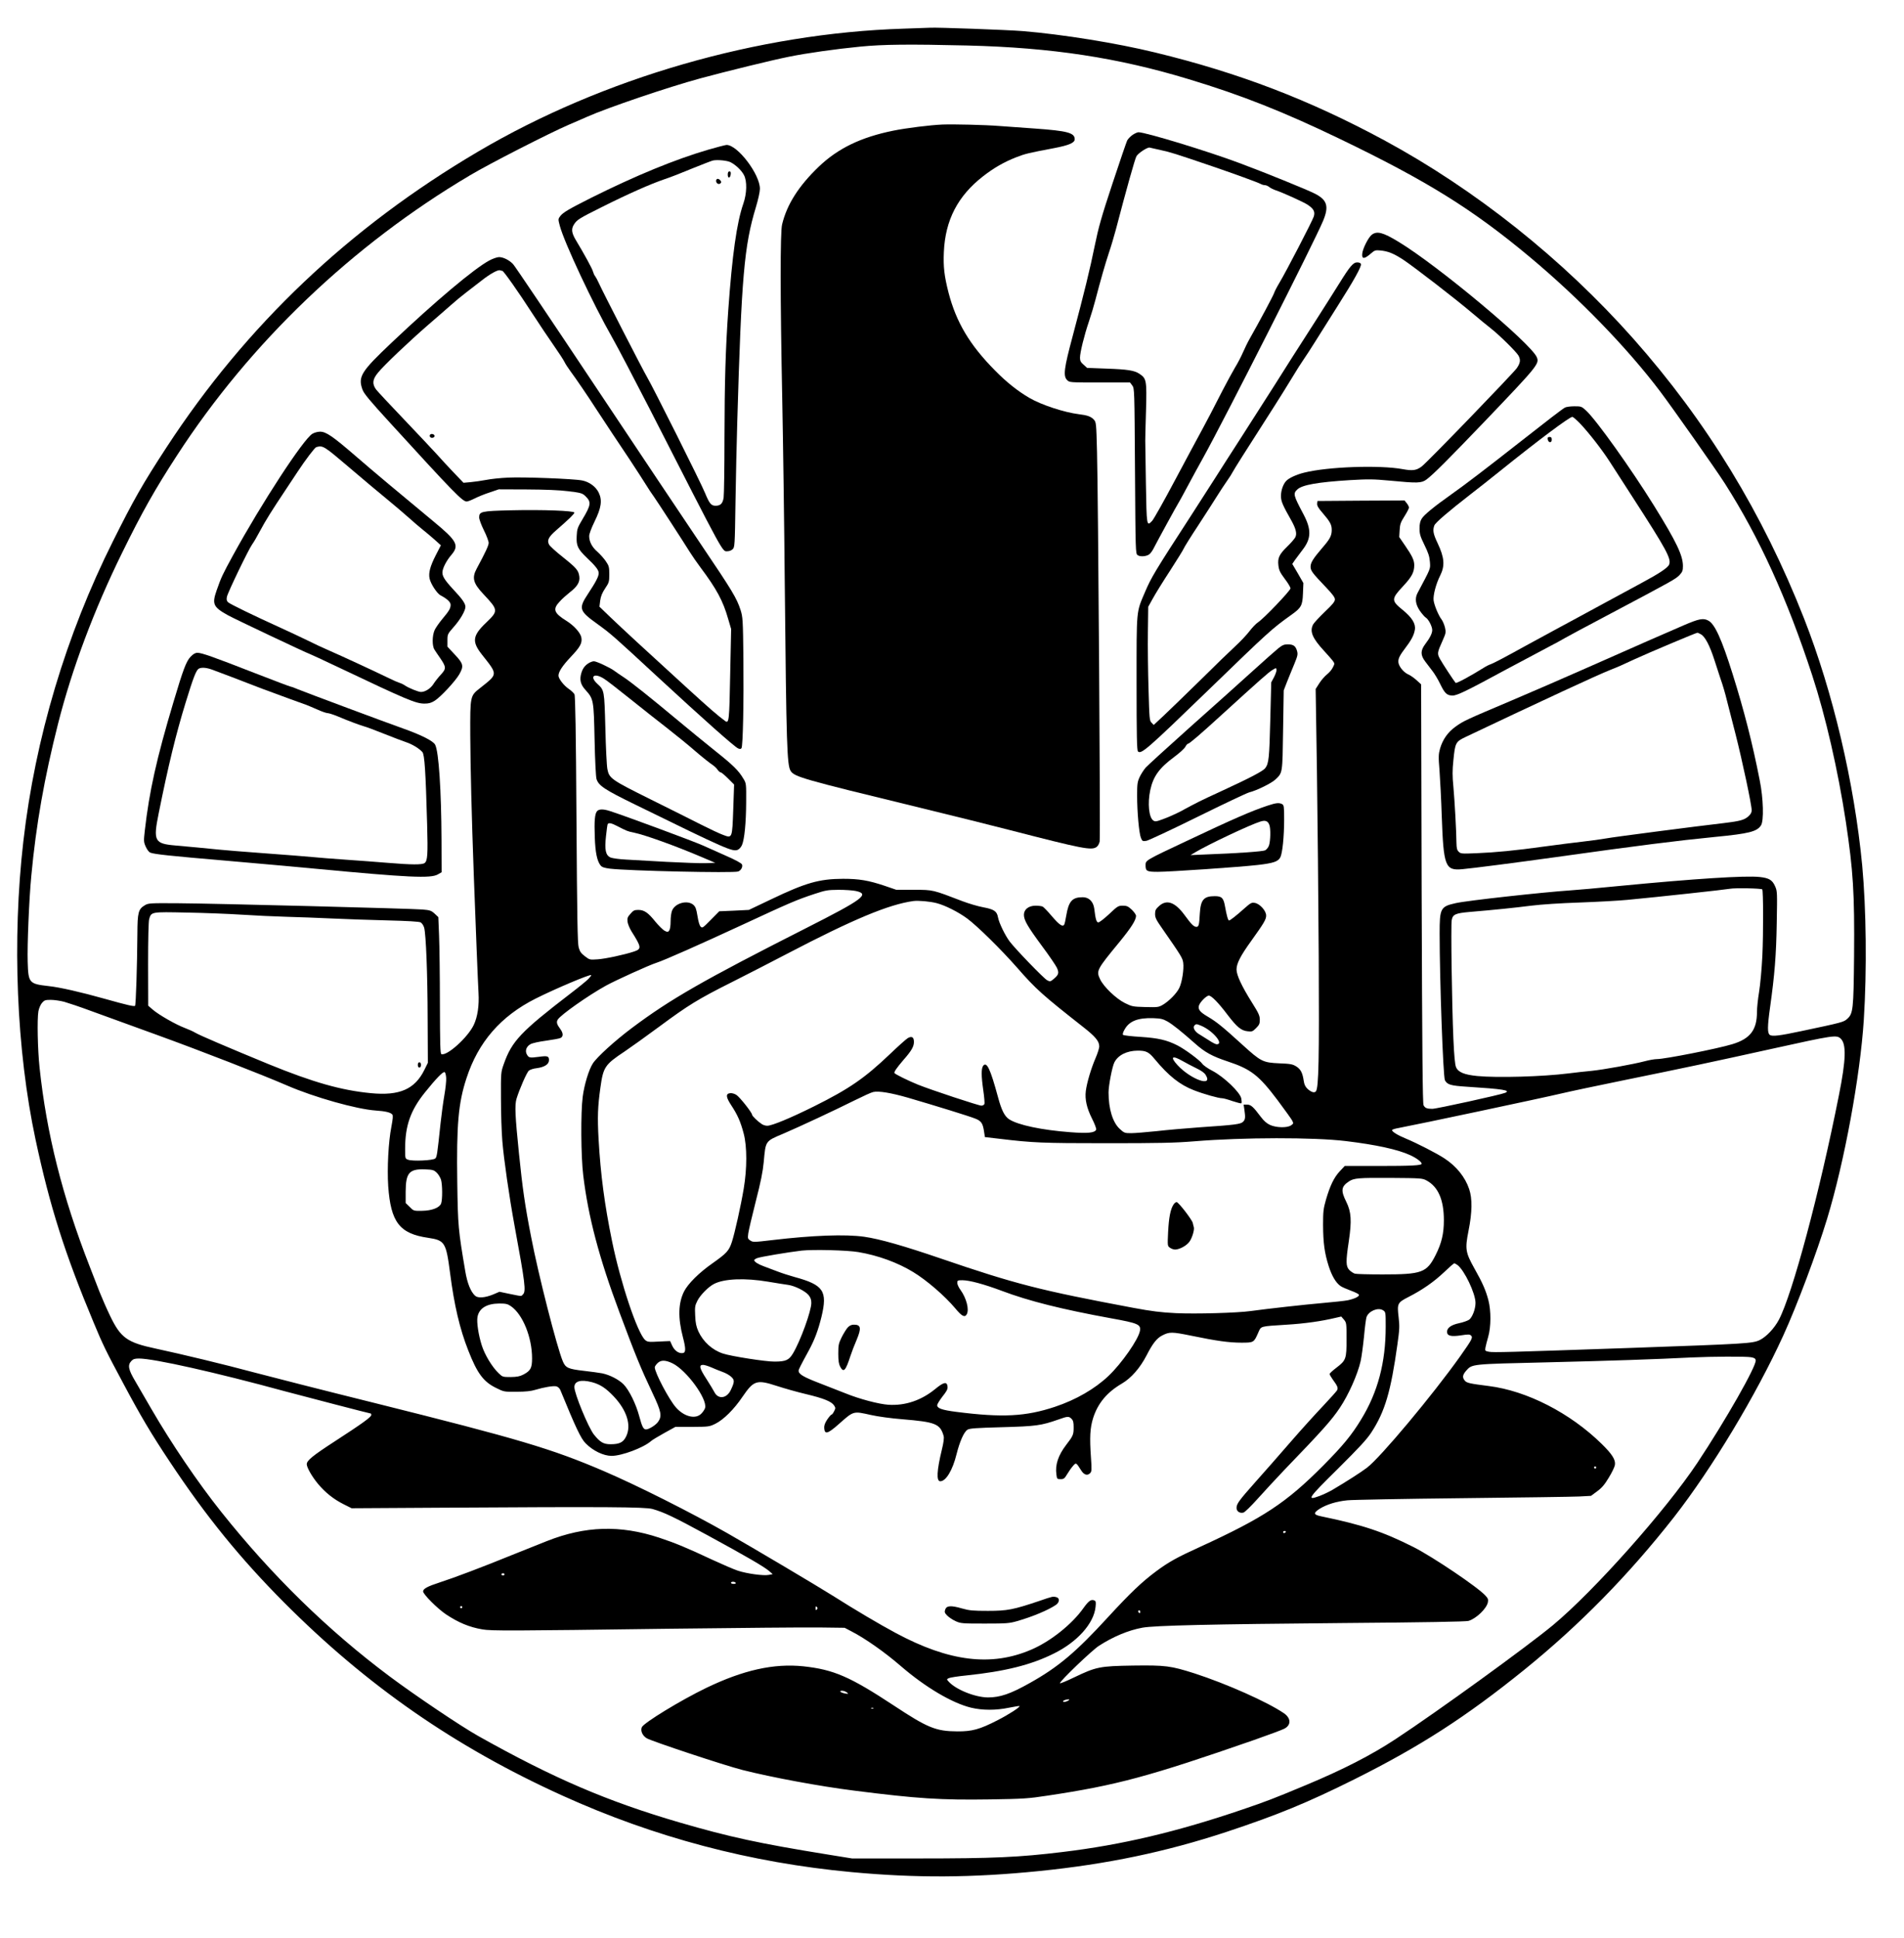 <?xml version="1.0" encoding="UTF-8" standalone="yes"?>
<svg version="1.0" xmlns="http://www.w3.org/2000/svg" width="1350pt" height="1374pt" viewBox="0 0 1800 1832" preserveAspectRatio="xMidYMid meet">
  <g transform="translate(0,1832) scale(0.1,-0.1)" fill="#000000" stroke="none">
    <path d="M8540 18049 c-1374 -43 -2839 -466 -4019 -1161 -1222 -720 -2194
-1643 -2948 -2798 -226 -346 -309 -493 -505 -885 -444 -888 -735 -1861 -847
-2835 -108 -933 -65 -1978 115 -2820 136 -635 276 -1076 549 -1729 86 -208
120 -277 282 -579 163 -306 264 -476 438 -737 342 -516 668 -916 1080 -1330
786 -789 1618 -1366 2630 -1825 871 -395 1778 -635 2735 -724 613 -57 1140
-54 1775 10 641 65 1193 180 1770 370 483 160 763 275 1205 495 627 313 1059
592 1610 1037 525 425 985 894 1415 1442 359 460 776 1152 1035 1720 129 282
317 784 413 1100 163 535 313 1349 347 1880 30 468 23 1051 -15 1460 -75 784
-277 1639 -550 2335 -391 995 -921 1862 -1613 2643 -668 753 -1492 1409 -2357
1877 -706 381 -1373 637 -2165 829 -364 89 -876 171 -1250 202 -149 12 -815
36 -875 32 -11 -1 -126 -5 -255 -9z m605 -159 c800 -20 1423 -115 2095 -319
500 -151 893 -307 1429 -565 824 -397 1254 -665 1793 -1115 467 -390 919 -856
1233 -1271 124 -165 529 -740 613 -872 325 -510 587 -1085 825 -1813 126 -385
243 -896 317 -1380 70 -468 83 -673 78 -1270 -5 -511 -9 -545 -66 -596 -33
-29 -46 -33 -430 -114 -211 -45 -275 -52 -300 -37 -24 16 -24 78 2 262 43 307
58 491 63 801 5 282 5 297 -15 341 -26 60 -56 79 -145 89 -136 15 -618 -16
-1342 -86 -192 -19 -393 -37 -445 -40 -265 -18 -985 -97 -1088 -121 -144 -32
-152 -48 -152 -286 0 -439 33 -1356 50 -1388 23 -42 53 -51 207 -61 345 -22
419 -34 362 -58 -43 -18 -648 -151 -688 -151 -51 0 -69 7 -83 34 -9 16 -13
514 -18 2000 l-5 1978 -45 41 c-25 22 -58 45 -75 52 -32 14 -66 47 -84 82 -23
45 -13 79 45 155 67 88 91 133 100 187 9 56 -28 115 -115 186 -109 88 -109
104 2 223 84 90 107 133 107 201 0 45 -19 86 -85 182 l-57 83 4 66 c3 56 10
74 46 131 23 36 42 73 42 81 0 9 -9 27 -21 42 l-21 26 -411 -2 -412 -3 -3 -25
c-2 -18 11 -42 49 -85 74 -86 89 -114 89 -163 0 -55 -16 -86 -90 -171 -85 -99
-110 -139 -110 -177 0 -38 16 -59 142 -191 65 -68 88 -99 88 -118 0 -21 -22
-48 -96 -118 -53 -51 -102 -104 -110 -119 -34 -65 -8 -129 103 -249 32 -35 69
-77 81 -92 21 -29 21 -29 2 -66 -10 -21 -35 -50 -55 -65 -20 -16 -53 -53 -72
-83 l-35 -55 12 -771 c6 -425 14 -1215 17 -1757 5 -972 0 -1243 -27 -1275 -14
-17 -44 -8 -79 24 -21 20 -31 41 -36 77 -11 75 -29 109 -71 135 -34 21 -55 25
-159 29 -156 7 -174 16 -350 176 -190 173 -244 216 -325 264 -74 43 -95 68
-86 104 8 32 71 96 94 96 25 0 91 -67 179 -184 86 -112 127 -147 187 -153 42
-5 48 -3 81 30 30 30 35 42 35 79 0 38 -11 62 -72 159 -100 159 -148 263 -148
316 0 57 37 129 141 273 119 166 139 200 139 237 0 44 -58 110 -106 119 -31 6
-40 1 -100 -52 -78 -70 -135 -114 -145 -114 -9 0 -22 45 -38 134 -14 80 -31
96 -97 96 -104 0 -133 -34 -141 -164 -6 -111 -10 -126 -33 -126 -23 0 -47 23
-111 111 -91 124 -170 151 -242 85 -31 -28 -37 -40 -37 -75 0 -34 11 -56 65
-133 185 -266 195 -283 201 -328 8 -60 -11 -184 -37 -237 -24 -51 -97 -125
-156 -160 -40 -23 -49 -24 -166 -21 -118 3 -126 5 -193 38 -84 42 -200 154
-233 223 -39 82 -35 90 185 357 110 135 153 203 154 244 0 11 -18 36 -40 58
-35 32 -47 38 -86 38 -42 0 -49 -4 -130 -81 -51 -47 -93 -79 -102 -77 -17 3
-25 31 -37 130 -9 67 -50 108 -109 108 -100 0 -133 -38 -156 -175 -6 -39 -15
-77 -19 -84 -15 -24 -47 -2 -117 80 -38 45 -77 85 -86 90 -9 5 -39 9 -67 9
-66 0 -111 -35 -111 -86 0 -51 35 -111 170 -294 68 -91 131 -184 142 -207 22
-49 17 -66 -32 -107 -29 -24 -33 -25 -60 -11 -31 16 -298 292 -355 367 -44 59
-101 177 -110 228 -10 57 -37 76 -140 95 -49 9 -137 35 -195 57 -284 109 -277
108 -460 108 l-166 0 -114 39 c-150 50 -238 65 -390 65 -226 -1 -352 -37 -682
-195 l-208 -99 -140 -7 -140 -6 -80 -81 c-75 -76 -80 -80 -96 -64 -11 10 -22
50 -30 100 -11 68 -18 87 -39 106 -56 48 -172 17 -201 -54 -8 -18 -14 -64 -14
-102 0 -41 -5 -75 -13 -86 -12 -17 -16 -17 -44 -3 -16 9 -56 48 -88 87 -68 85
-105 110 -161 110 -36 0 -47 -5 -74 -37 -28 -31 -31 -42 -27 -76 3 -21 20 -62
38 -91 95 -150 96 -165 21 -190 -91 -30 -268 -68 -342 -73 -74 -5 -76 -5 -120
29 -36 27 -48 44 -59 83 -11 40 -15 280 -21 1211 -5 837 -11 1167 -19 1182 -6
12 -31 35 -54 51 -47 32 -97 97 -97 125 0 37 37 93 115 176 91 96 111 132 101
186 -9 44 -69 111 -139 155 -121 75 -134 111 -66 183 22 25 65 63 94 86 73 56
99 99 92 151 -8 58 -25 79 -155 183 -65 51 -124 105 -131 119 -21 40 -6 71 66
134 119 103 173 156 173 168 0 18 -298 29 -603 22 -277 -7 -297 -11 -297 -68
0 -16 20 -71 45 -121 25 -50 45 -104 45 -119 0 -24 -29 -87 -113 -243 -47 -87
-34 -138 63 -241 142 -151 143 -158 26 -270 -129 -123 -136 -179 -41 -300 154
-195 154 -183 -15 -317 -96 -76 -95 -72 -94 -448 2 -310 12 -736 34 -1340 15
-409 39 -1015 44 -1095 7 -120 -9 -226 -45 -302 -56 -118 -253 -296 -306 -276
-11 4 -13 91 -14 477 0 259 -4 549 -8 645 l-7 173 -35 33 c-32 29 -44 33 -115
39 -113 9 -1965 57 -2304 59 -269 2 -287 1 -319 -18 -63 -37 -71 -67 -72 -270
-2 -301 -14 -673 -22 -681 -8 -9 -73 6 -287 66 -224 63 -425 109 -530 120
-185 21 -192 29 -198 228 -5 157 13 594 34 812 45 486 124 931 253 1440 132
520 340 1075 605 1614 188 383 310 600 519 921 692 1067 1657 1989 2772 2649
183 109 747 397 930 476 55 23 134 58 175 76 196 87 765 280 1070 363 244 66
683 174 840 205 167 34 444 73 670 95 220 22 468 24 1015 11z m7515 -7976 c10
-11 11 -412 1 -627 -6 -122 -20 -276 -31 -342 -11 -66 -20 -151 -20 -190 0
-169 -64 -253 -233 -304 -137 -42 -638 -141 -713 -141 -22 0 -73 -9 -114 -20
-111 -29 -387 -79 -503 -91 -56 -5 -154 -16 -217 -24 -245 -31 -674 -43 -863
-25 -124 12 -182 36 -202 84 -10 23 -18 108 -25 266 -14 319 -25 1077 -16
1123 10 55 35 66 172 78 237 20 422 39 579 59 96 12 280 24 460 30 165 6 368
17 450 25 297 28 921 96 970 105 49 9 295 4 305 -6z m-8570 -15 c136 -29 72
-77 -475 -354 -966 -490 -1277 -668 -1640 -940 -163 -122 -333 -277 -371 -337
-38 -59 -81 -203 -95 -313 -20 -150 -17 -567 5 -745 47 -389 149 -777 342
-1293 153 -410 200 -525 314 -766 82 -173 90 -215 51 -270 -22 -31 -87 -71
-114 -71 -24 0 -37 25 -63 122 -31 118 -97 251 -149 304 -46 46 -130 89 -202
104 -26 5 -106 16 -176 24 -146 17 -170 28 -196 89 -55 130 -231 817 -299
1172 -60 306 -82 463 -116 795 -36 354 -41 454 -23 515 27 89 97 250 117 266
11 9 43 20 73 23 75 10 117 37 117 76 0 39 -13 43 -100 31 -83 -11 -92 -9
-110 25 -18 33 -4 73 35 95 17 10 80 24 148 33 64 9 126 20 137 26 27 14 25
46 -3 84 -34 46 -39 66 -23 91 31 46 286 226 456 320 89 49 406 193 475 215
75 24 409 172 819 362 448 208 507 233 676 289 106 35 124 38 227 39 62 0 135
-5 163 -11z m765 -115 c81 -21 206 -84 291 -147 98 -74 314 -286 469 -462 179
-205 240 -259 628 -564 111 -87 148 -131 149 -179 1 -16 -15 -67 -35 -113 -43
-100 -82 -233 -92 -310 -10 -80 9 -162 59 -262 25 -49 42 -95 39 -103 -12 -31
-77 -38 -244 -25 -269 20 -497 68 -580 123 -42 28 -71 85 -104 208 -73 269
-107 341 -141 296 -18 -26 -18 -95 2 -233 9 -62 14 -120 10 -128 -3 -8 -16
-15 -28 -15 -26 0 -480 150 -601 199 -91 37 -213 97 -221 109 -6 10 21 49 85
124 76 86 99 127 99 170 0 45 -19 58 -57 37 -13 -7 -91 -76 -171 -153 -239
-227 -382 -326 -713 -491 -225 -112 -401 -185 -446 -185 -16 0 -40 7 -53 17
-38 25 -90 76 -90 87 0 20 -118 169 -149 188 -17 11 -43 18 -58 16 -44 -5 -41
-37 11 -116 58 -88 88 -155 117 -267 32 -121 32 -330 0 -519 -27 -162 -85
-422 -112 -504 -27 -83 -49 -107 -182 -201 -129 -90 -233 -194 -270 -267 -55
-109 -59 -249 -11 -432 28 -107 28 -145 1 -150 -38 -7 -78 20 -101 67 l-21 46
-50 -2 c-28 -1 -75 -4 -107 -5 -44 -2 -61 1 -79 17 -73 65 -233 542 -313 935
-71 346 -108 628 -127 960 -12 213 -8 312 17 490 27 195 42 218 229 342 55 37
203 143 329 236 273 202 365 259 686 420 135 68 369 188 520 267 624 326 962
467 1195 499 47 6 154 -3 220 -20z m-6570 -109 c121 -8 312 -17 425 -20 113
-3 306 -10 430 -16 124 -6 358 -14 520 -18 199 -5 302 -11 317 -19 12 -7 27
-29 33 -50 17 -63 32 -428 33 -862 l2 -415 -32 -65 c-91 -185 -235 -248 -506
-222 -282 27 -548 103 -967 274 -379 156 -656 274 -695 298 -16 10 -60 30 -97
44 -85 32 -243 122 -302 172 l-45 39 -1 390 c0 239 4 404 10 427 20 71 18 70
355 63 165 -3 399 -12 520 -20z m3279 -606 c-16 -17 -92 -79 -168 -137 -473
-363 -557 -452 -633 -668 -28 -79 -28 -80 -27 -329 0 -137 6 -317 13 -400 14
-170 64 -520 116 -803 100 -542 109 -617 79 -646 -19 -19 -2 -20 -122 4 l-100
21 -61 -26 c-76 -31 -142 -36 -169 -12 -42 38 -74 118 -93 230 -67 394 -70
431 -76 837 -8 552 10 755 87 989 111 342 324 587 654 753 181 91 514 232 525
222 3 -2 -9 -18 -25 -35z m-4958 -217 c38 -11 150 -48 249 -85 99 -36 380
-138 625 -227 430 -156 987 -373 1235 -480 256 -111 658 -224 837 -236 91 -6
141 -18 157 -38 8 -9 5 -42 -9 -116 -28 -141 -41 -393 -30 -560 24 -341 107
-450 377 -489 159 -24 170 -42 208 -334 39 -302 91 -526 172 -731 84 -215 143
-295 261 -353 76 -38 77 -38 196 -37 84 0 138 6 176 18 83 25 172 40 200 33
15 -4 30 -18 37 -34 146 -356 194 -459 240 -505 69 -70 169 -118 245 -118 97
0 303 78 373 140 11 10 67 44 125 76 l105 58 160 0 c156 1 162 2 219 30 76 38
175 135 255 254 107 156 134 165 325 103 71 -23 194 -58 275 -77 165 -39 242
-70 266 -107 15 -23 15 -28 0 -56 -8 -17 -19 -31 -24 -31 -5 0 -23 -21 -41
-47 -23 -35 -30 -57 -28 -83 5 -59 33 -52 134 37 148 131 137 127 310 89 61
-14 192 -32 296 -40 313 -26 356 -43 389 -158 5 -20 0 -60 -17 -130 -48 -198
-53 -298 -15 -298 54 0 117 105 154 256 30 119 69 209 103 231 20 13 76 17
327 24 322 9 368 15 534 73 87 31 97 32 123 6 16 -16 20 -33 20 -81 0 -69 -5
-80 -72 -167 -74 -97 -104 -187 -91 -277 5 -43 7 -45 40 -45 30 0 37 6 61 46
15 25 39 60 55 78 31 35 29 36 80 -44 26 -40 57 -49 82 -24 16 16 17 30 9 143
-14 199 -9 284 20 378 45 141 131 244 273 327 87 51 172 148 233 267 58 113
97 162 149 188 67 34 90 34 272 -3 242 -50 358 -66 475 -66 116 0 118 1 158
92 30 67 10 61 270 78 169 10 330 33 459 64 l57 13 25 -29 c24 -29 25 -34 25
-185 0 -186 -5 -200 -95 -269 -36 -27 -65 -54 -65 -60 0 -6 13 -29 28 -50 48
-66 54 -81 42 -105 -7 -11 -65 -76 -130 -145 -65 -68 -204 -221 -308 -341
-104 -120 -253 -290 -332 -378 -158 -178 -180 -208 -180 -247 0 -32 30 -53 65
-44 13 3 73 62 134 130 61 68 173 189 248 268 373 387 450 474 530 593 82 122
168 316 196 440 9 39 23 144 32 233 8 89 19 172 24 185 22 57 110 93 156 63
25 -16 25 -18 25 -156 0 -337 -74 -618 -233 -877 -90 -148 -171 -246 -357
-434 -351 -353 -563 -493 -1167 -770 -218 -99 -296 -143 -412 -229 -135 -100
-246 -206 -453 -431 -307 -335 -473 -475 -743 -626 -183 -103 -281 -136 -395
-136 -123 1 -306 75 -373 151 -18 20 -18 21 2 31 11 6 87 18 168 26 363 38
611 99 828 208 220 109 376 283 392 439 5 46 3 56 -12 62 -31 12 -53 -4 -102
-72 -108 -153 -311 -315 -493 -393 -378 -163 -777 -114 -1282 157 -157 84
-388 221 -593 351 -151 95 -756 454 -1000 593 -350 199 -850 450 -1164 585
-497 213 -804 304 -2166 644 -484 120 -997 251 -1140 289 -283 76 -681 172
-937 227 -267 57 -327 101 -426 306 -33 68 -78 171 -101 229 -22 58 -66 170
-97 250 -254 652 -404 1247 -470 1870 -18 169 -24 457 -11 532 5 27 19 61 33
78 23 27 32 30 83 30 32 0 89 -8 127 -18z m10432 -187 c50 -29 129 -92 259
-207 94 -84 164 -122 309 -170 221 -73 295 -131 474 -369 65 -87 126 -172 135
-188 15 -29 14 -31 -11 -48 -38 -24 -136 -22 -196 4 -33 15 -59 38 -90 79 -70
94 -93 114 -129 114 l-32 0 7 -47 c11 -75 9 -94 -12 -115 -23 -23 -72 -30
-415 -53 -126 -9 -308 -25 -404 -36 -97 -10 -205 -19 -240 -19 -60 0 -66 2
-108 41 -66 61 -105 189 -105 344 0 66 35 246 55 284 35 69 118 110 220 111
81 0 105 -12 162 -81 130 -157 237 -242 369 -293 95 -37 234 -76 268 -76 12 0
56 -12 98 -27 43 -14 81 -24 84 -20 4 3 3 23 -1 44 -10 58 -163 204 -271 261
-45 23 -89 54 -98 68 -22 32 -164 138 -236 174 -101 51 -181 69 -348 80 -86 5
-160 14 -165 19 -6 6 0 27 17 55 44 76 125 107 267 103 74 -3 92 -7 137 -32z
m318 -40 c110 -46 219 -176 146 -175 -9 0 -43 17 -74 38 -31 20 -70 44 -86 54
-43 23 -68 64 -52 83 15 19 22 19 66 0z m6045 -121 c55 -50 51 -199 -16 -534
-183 -924 -440 -1881 -568 -2124 -43 -81 -118 -160 -180 -191 -68 -33 -128
-36 -1227 -75 -1157 -40 -1290 -44 -1334 -36 -36 7 -38 9 -33 39 3 18 15 64
26 102 27 94 28 245 2 346 -24 92 -55 164 -132 300 -85 152 -90 184 -56 356
35 174 37 305 6 395 -38 113 -121 216 -233 289 -72 48 -264 146 -368 189 -76
31 -128 64 -128 79 0 5 28 14 63 20 177 33 1356 283 1537 326 80 19 345 75
590 125 589 120 844 174 1400 297 589 130 611 133 651 97z m-6216 -215 c28
-16 83 -45 122 -64 50 -24 79 -44 92 -66 71 -117 -141 -42 -267 94 -74 81 -51
96 53 36z m-6967 -156 c2 -27 -6 -101 -17 -164 -11 -63 -27 -181 -36 -264 -32
-304 -35 -319 -50 -334 -19 -19 -215 -28 -257 -12 -28 10 -28 11 -28 104 0
218 51 363 188 533 103 128 169 197 185 191 7 -2 13 -26 15 -54z m4363 -187
c257 -75 581 -175 638 -198 59 -23 73 -45 85 -129 l7 -46 137 -16 c317 -38
402 -42 1012 -42 496 0 646 3 830 18 463 38 1131 39 1435 2 282 -34 490 -79
607 -133 61 -28 108 -64 108 -81 0 -16 -96 -21 -410 -21 l-317 0 -47 -50 c-55
-59 -92 -136 -131 -270 -24 -84 -27 -112 -27 -238 1 -171 14 -265 53 -388 30
-94 70 -161 114 -190 13 -9 57 -28 97 -43 39 -14 73 -31 75 -38 6 -16 -40 -38
-104 -52 -28 -6 -134 -17 -235 -26 -173 -15 -531 -55 -683 -76 -128 -18 -523
-29 -710 -20 -141 7 -228 18 -400 50 -885 166 -1112 224 -1820 466 -351 120
-578 185 -725 206 -178 25 -485 14 -873 -32 -168 -20 -179 -20 -203 -4 -25 16
-26 20 -20 68 4 29 36 165 71 303 47 182 67 282 75 370 19 205 12 196 187 270
154 66 492 224 668 312 83 41 163 78 180 81 52 12 169 -8 326 -53z m-4453
-709 c16 -15 34 -45 41 -66 14 -47 15 -190 1 -226 -15 -40 -88 -68 -182 -69
-77 -1 -78 -1 -115 37 l-38 37 0 108 c1 177 34 215 182 210 74 -3 84 -6 111
-31z m9358 -74 c110 -59 164 -183 164 -376 0 -126 -21 -215 -77 -327 -85 -169
-129 -185 -503 -185 -129 0 -247 3 -261 7 -14 4 -38 20 -52 34 -34 34 -35 79
-6 271 29 195 24 278 -24 375 -53 106 -48 144 27 193 46 30 87 34 396 32 283
-2 297 -3 336 -24z m-5371 -677 c185 -31 371 -99 517 -188 129 -78 300 -226
400 -345 62 -75 89 -88 108 -54 24 46 -4 152 -60 230 -17 22 -30 52 -30 66 0
23 3 25 49 25 65 0 206 -38 371 -100 257 -97 569 -175 1035 -260 255 -46 281
-58 272 -117 -13 -80 -173 -310 -298 -428 -129 -122 -307 -225 -505 -291 -276
-92 -496 -104 -934 -48 -133 17 -180 33 -180 63 0 10 23 47 50 82 40 50 50 69
48 93 -5 50 -35 45 -114 -20 -132 -109 -285 -161 -444 -151 -92 6 -274 54
-407 108 -43 17 -152 60 -243 95 -156 60 -200 86 -200 119 0 12 17 46 99 196
53 99 86 187 117 313 59 245 20 302 -256 377 -47 13 -119 36 -160 52 -41 16
-100 38 -130 49 -53 19 -90 43 -90 58 0 4 12 13 28 19 29 12 294 56 420 71
110 12 431 4 537 -14z m5662 -121 c65 -46 173 -271 172 -360 0 -58 -30 -135
-60 -158 -15 -10 -57 -25 -95 -33 -75 -16 -114 -44 -114 -81 0 -39 37 -48 132
-34 69 11 83 10 95 -2 19 -19 10 -36 -105 -199 -259 -364 -752 -954 -879
-1050 -55 -42 -197 -133 -328 -210 -33 -19 -88 -45 -123 -58 -123 -45 -108
-22 175 257 201 200 273 277 317 344 129 197 185 388 247 834 20 141 21 171
11 257 -15 128 -11 136 92 189 130 66 241 143 337 234 49 47 93 85 97 85 4 0
17 -7 29 -15z m-6515 -159 c79 -13 164 -27 189 -30 63 -9 159 -57 192 -95 20
-25 27 -43 27 -76 0 -76 -103 -359 -173 -476 -38 -64 -68 -78 -175 -78 -81 -1
-408 50 -487 76 -101 33 -186 110 -232 208 -21 48 -28 79 -31 151 -4 81 -2 95
21 140 27 54 104 132 157 159 96 50 293 58 512 21z m-2431 -232 c111 -77 199
-294 199 -492 0 -92 -14 -118 -83 -154 -33 -17 -60 -22 -119 -23 -74 0 -78 1
-113 35 -63 60 -132 175 -160 263 -32 99 -50 221 -41 270 15 82 87 126 205
127 64 0 80 -4 112 -26z m11724 -482 c31 -6 41 -12 43 -29 8 -53 -285 -568
-551 -968 -301 -452 -977 -1212 -1367 -1536 -244 -202 -1084 -811 -1485 -1075
-232 -153 -500 -290 -850 -436 -306 -128 -375 -154 -595 -229 -622 -212 -1146
-336 -1705 -403 -411 -50 -653 -61 -1360 -61 l-630 0 -235 38 c-637 103 -922
164 -1395 302 -682 199 -1193 418 -1905 818 -162 91 -592 380 -837 563 -582
435 -1110 950 -1592 1555 -220 276 -471 646 -661 974 -51 88 -119 205 -151
260 -66 111 -74 153 -37 192 17 18 32 23 72 23 140 0 729 -132 1381 -310 176
-47 802 -210 811 -210 2 0 4 -6 4 -14 0 -19 -91 -84 -347 -250 -208 -135 -263
-180 -263 -215 0 -30 48 -115 105 -184 70 -84 149 -147 245 -195 l74 -37 836
5 c1588 10 1937 7 2008 -12 109 -31 198 -73 522 -249 364 -198 538 -299 583
-339 l32 -28 -37 -7 c-50 -10 -209 12 -293 40 -39 13 -148 60 -243 104 -245
115 -348 157 -501 208 -367 121 -698 111 -1060 -32 -47 -18 -197 -79 -333
-133 -272 -111 -547 -215 -678 -257 -120 -39 -160 -61 -160 -86 0 -27 134
-161 215 -216 117 -78 221 -122 345 -143 82 -15 275 -14 1750 6 663 8 1311 14
1440 12 l235 -3 65 -34 c130 -67 315 -197 464 -326 234 -202 486 -351 666
-395 109 -26 236 -26 360 0 52 10 96 18 98 15 9 -8 -100 -79 -208 -134 -168
-86 -239 -106 -380 -105 -202 1 -280 33 -598 243 -419 276 -571 341 -857 372
-279 29 -568 -35 -920 -205 -240 -116 -587 -328 -607 -370 -15 -34 5 -80 46
-105 49 -29 733 -256 906 -300 277 -70 729 -154 1055 -195 599 -76 817 -90
1285 -83 316 5 362 8 545 36 652 98 956 180 1949 525 137 48 266 96 287 107
67 34 65 100 -4 147 -157 107 -542 278 -844 376 -227 72 -273 78 -582 74 -316
-5 -348 -12 -557 -112 -74 -36 -134 -60 -134 -55 0 21 303 311 368 353 134 87
280 148 412 172 116 21 644 33 1900 44 765 6 1157 13 1182 20 73 21 172 116
184 176 5 26 1 38 -23 63 -69 78 -498 367 -680 459 -290 146 -479 209 -875
291 -72 15 -74 31 -12 71 66 41 160 70 262 80 48 5 535 14 1082 20 547 6 1046
13 1108 16 l113 6 58 43 c45 33 71 64 110 129 29 47 55 101 58 120 8 48 -26
102 -124 198 -298 293 -708 503 -1068 548 -182 23 -209 29 -227 51 -25 30 -22
53 12 93 58 65 42 63 766 80 620 15 1027 29 1364 46 193 9 515 11 565 2z
m-10196 -58 c132 -66 328 -334 307 -420 -4 -15 -20 -39 -36 -55 -55 -56 -163
-29 -240 59 -65 73 -200 329 -200 379 0 7 11 25 25 38 32 33 76 32 144 -1z
m364 -37 c29 -13 76 -32 106 -43 30 -10 67 -31 84 -47 33 -30 32 -48 -5 -126
-38 -79 -118 -89 -154 -19 -9 18 -43 74 -75 124 -66 101 -74 134 -33 134 14 0
49 -11 77 -23z m-1125 -141 c77 -21 130 -56 205 -135 124 -132 167 -272 117
-376 -27 -57 -63 -75 -148 -75 -67 0 -99 19 -157 91 -53 67 -185 387 -185 449
0 57 62 74 168 46z m9492 -806 c0 -5 -4 -10 -10 -10 -5 0 -10 5 -10 10 0 6 5
10 10 10 6 0 10 -4 10 -10z m-2935 -610 c-3 -5 -10 -10 -16 -10 -5 0 -9 5 -9
10 0 6 7 10 16 10 8 0 12 -4 9 -10z m-7385 -400 c0 -5 -7 -10 -15 -10 -8 0
-15 5 -15 10 0 6 7 10 15 10 8 0 15 -4 15 -10z m2185 -80 c4 -6 -5 -10 -19
-10 -14 0 -26 5 -26 10 0 6 9 10 19 10 11 0 23 -4 26 -10z m-2585 -230 c0 -5
-4 -10 -10 -10 -5 0 -10 5 -10 10 0 6 5 10 10 10 6 0 10 -4 10 -10z m3352 -22
c-9 -9 -12 -7 -12 12 0 19 3 21 12 12 9 -9 9 -15 0 -24z m3058 -24 c0 -8 -4
-12 -10 -9 -5 3 -10 10 -10 16 0 5 5 9 10 9 6 0 10 -7 10 -16z m-2774 -760
c18 -15 17 -15 -16 -10 -43 8 -64 26 -29 26 14 0 34 -7 45 -16z m2099 -73
c-16 -14 -55 -23 -55 -12 0 9 20 17 50 20 8 1 10 -2 5 -8z m-1848 -77 c-3 -3
-12 -4 -19 -1 -8 3 -5 6 6 6 11 1 17 -2 13 -5z"/>
    <path d="M8910 17143 c-116 -5 -342 -33 -465 -58 -306 -62 -523 -167 -704
-340 -190 -182 -301 -356 -347 -545 -19 -75 -18 -700 1 -1645 8 -401 19 -1191
24 -1755 15 -1524 21 -1714 56 -1767 36 -55 115 -78 1185 -338 349 -85 748
-184 885 -220 695 -179 773 -194 822 -160 13 9 25 32 29 52 8 42 -14 3260 -25
3680 -7 277 -8 283 -31 308 -26 28 -62 41 -140 50 -138 17 -355 88 -468 154
-110 64 -217 149 -324 258 -241 243 -368 457 -441 738 -40 157 -50 241 -44
382 13 302 131 531 372 718 102 79 196 133 310 178 87 34 117 41 360 87 141
27 195 50 195 84 0 61 -69 79 -375 101 -116 8 -266 19 -335 24 -135 11 -434
18 -540 14z"/>
    <path d="M10707 17045 c-20 -14 -43 -38 -51 -53 -7 -15 -70 -198 -139 -407
-105 -317 -132 -414 -167 -585 -45 -222 -100 -447 -210 -860 -81 -301 -90
-374 -52 -412 23 -23 24 -23 309 -23 l286 0 21 -28 c21 -28 21 -34 26 -809 5
-765 5 -780 25 -795 25 -18 89 -12 114 11 10 9 27 33 37 53 35 69 226 418 234
428 4 6 43 75 85 155 43 80 110 204 150 275 200 360 1054 2046 1133 2237 58
139 39 199 -80 259 -75 38 -469 198 -711 288 -299 112 -886 291 -954 291 -10
0 -35 -11 -56 -25z m268 -144 c86 -18 134 -33 495 -156 199 -68 419 -148 447
-163 12 -7 30 -12 41 -12 11 0 30 -8 43 -19 13 -10 40 -23 61 -30 64 -21 261
-110 300 -136 58 -39 72 -66 58 -112 -14 -43 -261 -520 -326 -628 -23 -38 -45
-81 -49 -95 -7 -23 -140 -272 -230 -430 -20 -35 -49 -95 -65 -132 -16 -37 -49
-101 -74 -141 -24 -41 -76 -136 -116 -213 -39 -76 -78 -152 -87 -169 -9 -16
-22 -43 -31 -60 -8 -16 -43 -82 -77 -145 -35 -63 -149 -277 -255 -475 -105
-198 -203 -372 -218 -388 -52 -54 -52 -54 -59 358 -3 209 -6 389 -6 400 -1 11
3 137 7 280 8 291 5 307 -62 352 -48 32 -111 42 -313 49 l-182 7 -33 30 c-27
23 -34 37 -34 66 0 49 40 212 85 344 20 59 47 149 60 200 49 188 94 345 128
447 20 58 49 157 66 220 97 371 182 675 195 694 20 32 106 87 125 81 9 -2 57
-13 106 -24z"/>
    <path d="M6695 16905 c-314 -92 -684 -244 -1105 -454 -216 -109 -267 -139
-294 -174 -20 -27 -20 -29 -4 -90 41 -157 316 -743 496 -1058 49 -86 207 -388
352 -670 725 -1419 686 -1349 738 -1349 16 0 37 8 48 19 20 18 21 34 27 442 4
233 11 577 17 764 40 1372 65 1660 176 2027 21 69 38 145 38 173 1 137 -212
417 -316 415 -13 -1 -90 -21 -173 -45z m213 -119 c49 -26 101 -75 125 -120 31
-58 28 -175 -6 -272 -62 -178 -105 -485 -142 -1004 -26 -373 -35 -679 -36
-1210 0 -283 -4 -537 -8 -564 -9 -56 -30 -76 -76 -76 -42 0 -58 20 -100 121
-36 90 -495 1007 -550 1099 -40 68 -424 816 -454 885 -12 27 -28 56 -35 65 -7
8 -16 28 -20 43 -6 26 -81 163 -164 301 -38 65 -43 102 -16 144 28 45 51 59
264 165 247 124 460 218 589 262 53 17 173 64 266 103 94 38 182 72 195 75 43
9 136 0 168 -17z"/>
    <path d="M6880 16669 c0 -38 24 -35 28 4 2 19 -1 27 -12 27 -11 0 -16 -10 -16
-31z"/>
    <path d="M6770 16610 c0 -24 26 -38 42 -22 8 8 8 15 -2 27 -18 21 -40 19 -40
-5z"/>
    <path d="M12967 16100 c-32 -26 -86 -133 -89 -180 -4 -49 20 -49 75 -2 42 37
49 39 94 35 76 -7 127 -28 221 -89 103 -69 490 -367 650 -503 63 -53 141 -118
175 -144 80 -62 244 -224 263 -259 21 -40 17 -68 -16 -117 -34 -49 -855 -899
-901 -931 -50 -37 -86 -41 -179 -24 -219 40 -706 23 -930 -33 -74 -18 -147
-52 -172 -80 -28 -31 -48 -89 -48 -141 0 -50 15 -85 100 -235 42 -76 53 -123
35 -156 -7 -14 -41 -53 -75 -86 -77 -75 -93 -109 -84 -181 5 -44 16 -66 60
-125 30 -39 54 -79 54 -90 0 -21 -250 -283 -306 -320 -20 -13 -57 -52 -82 -85
-26 -34 -85 -97 -132 -140 -48 -44 -201 -192 -340 -330 -140 -137 -295 -287
-344 -333 l-89 -83 -20 21 c-20 19 -21 36 -29 318 -5 164 -8 406 -6 538 l3
240 44 79 c24 44 97 162 163 263 65 101 123 194 128 207 5 13 66 112 137 219
70 108 151 233 178 277 28 45 69 107 92 140 23 32 49 73 58 91 16 30 104 170
395 624 46 72 119 189 162 260 43 72 94 152 114 180 19 27 67 101 107 165 39
63 134 214 211 335 159 250 230 379 222 400 -3 9 -18 15 -35 15 -38 0 -68 -35
-171 -201 -46 -74 -144 -228 -218 -344 -214 -334 -262 -408 -392 -615 -68
-107 -207 -325 -310 -485 -103 -159 -215 -335 -250 -390 -35 -55 -138 -215
-228 -355 -347 -535 -378 -587 -437 -725 -84 -198 -80 -151 -80 -862 0 -497 3
-635 13 -645 30 -30 85 18 667 581 570 552 600 579 782 709 96 68 107 90 111
204 l4 97 -52 91 -53 90 26 38 c15 20 47 63 71 95 83 106 85 192 9 336 -96
181 -100 196 -58 235 46 43 192 69 497 88 174 10 220 10 380 -5 260 -25 296
-24 344 11 61 45 205 189 551 550 500 523 517 544 492 605 -54 130 -931 863
-1305 1090 -151 92 -207 106 -257 67z"/>
    <path d="M4624 15857 c-144 -78 -508 -384 -919 -773 -293 -277 -322 -324 -278
-447 14 -38 68 -103 263 -316 600 -657 682 -741 722 -741 10 0 44 13 76 29 31
16 95 42 142 57 l85 29 265 -1 c177 -1 308 -6 394 -17 116 -14 132 -19 158
-44 60 -57 57 -83 -26 -222 -46 -77 -51 -91 -54 -157 -5 -92 10 -123 96 -206
84 -79 112 -116 112 -145 0 -31 -26 -82 -100 -194 -93 -141 -86 -162 88 -287
130 -94 152 -114 578 -508 420 -388 715 -650 751 -667 19 -8 26 -8 33 2 14 23
22 436 18 846 -4 372 -6 393 -27 460 -37 113 -76 178 -371 615 -154 228 -611
912 -1016 1520 -405 608 -748 1118 -763 1133 -35 38 -93 67 -133 67 -18 0 -61
-15 -94 -33z m125 -97 c12 0 154 -202 285 -405 64 -99 155 -234 201 -300 46
-66 92 -136 101 -155 9 -19 35 -59 58 -90 43 -57 170 -243 241 -354 44 -68
265 -402 319 -481 28 -41 155 -238 191 -296 6 -9 23 -33 38 -55 29 -41 269
-410 340 -524 23 -36 66 -99 97 -140 155 -207 215 -318 264 -490 l28 -95 -9
-427 c-8 -438 -11 -469 -47 -443 -78 58 -137 109 -361 313 -421 384 -612 561
-723 667 l-105 101 7 57 c6 42 18 72 47 116 37 55 39 63 39 133 0 67 -3 80
-31 121 -17 26 -53 66 -79 90 -53 45 -80 97 -80 150 0 20 20 75 51 138 64 130
74 201 39 273 -27 56 -89 102 -157 115 -80 16 -557 34 -697 27 -72 -3 -167
-13 -211 -22 -44 -8 -110 -18 -146 -21 l-67 -6 -95 99 c-52 55 -123 131 -158
171 -35 39 -173 185 -306 325 -133 139 -254 269 -268 287 -38 53 -34 95 18
158 55 69 296 297 472 450 77 66 174 151 215 187 41 37 109 93 150 124 41 31
106 81 145 112 79 62 153 103 173 95 7 -3 17 -5 21 -5z"/>
    <path d="M4065 14210 c-4 -7 -3 -16 3 -22 14 -14 45 -2 40 15 -6 16 -34 21
-43 7z"/>
    <path d="M14795 14468 c-30 -17 -152 -111 -435 -333 -316 -248 -515 -400 -647
-493 -153 -108 -252 -189 -273 -225 -14 -22 -20 -50 -20 -92 0 -52 7 -75 46
-155 37 -75 48 -109 52 -160 5 -70 11 -54 -117 -295 -27 -51 -19 -108 22 -168
20 -28 45 -58 56 -64 26 -16 61 -84 61 -118 0 -31 -22 -75 -67 -134 -45 -60
-45 -104 2 -165 19 -25 51 -67 70 -92 19 -25 51 -78 70 -118 43 -89 63 -108
115 -110 43 -1 132 42 510 247 102 55 266 142 365 194 99 52 184 98 190 103 5
4 199 108 430 230 591 313 616 327 653 365 27 30 32 42 32 85 0 100 -61 228
-273 570 -216 348 -546 811 -642 899 -43 40 -47 41 -112 41 -38 0 -77 -6 -88
-12z m142 -150 c86 -91 208 -248 282 -363 35 -55 133 -206 216 -335 319 -494
366 -580 345 -635 -12 -31 -93 -85 -265 -177 -77 -42 -246 -133 -375 -203
-129 -70 -320 -174 -425 -230 -104 -57 -234 -127 -287 -156 -204 -113 -302
-164 -333 -176 -18 -6 -50 -22 -71 -36 -122 -76 -256 -149 -263 -141 -16 18
-127 187 -149 228 -26 48 -25 59 25 169 33 75 34 80 23 128 -7 27 -21 60 -31
73 -29 37 -69 132 -76 181 -6 48 22 156 62 235 47 94 40 171 -25 308 -41 86
-47 121 -30 166 10 26 128 128 342 294 69 53 193 151 275 217 373 300 661 515
688 515 6 0 39 -28 72 -62z"/>
    <path d="M14632 14168 c5 -34 38 -37 38 -4 0 20 -5 26 -21 26 -15 0 -20 -5
-17 -22z"/>
    <path d="M2953 14220 c-86 -52 -479 -654 -751 -1150 -98 -180 -110 -204 -154
-330 -45 -129 -33 -157 105 -234 58 -33 763 -366 773 -366 3 0 130 -59 282
-131 640 -304 723 -339 805 -339 41 0 63 6 98 28 56 36 192 182 230 247 45 79
41 101 -41 188 l-70 75 0 59 c0 58 1 61 61 129 61 69 109 152 109 189 0 30
-30 74 -113 162 -89 96 -111 133 -103 177 8 41 41 102 82 150 78 91 56 133
-167 317 -317 262 -576 479 -742 623 -212 183 -275 226 -331 226 -23 0 -55 -9
-73 -20z m347 -317 c128 -109 287 -243 355 -298 67 -55 160 -134 206 -175 46
-42 107 -93 134 -115 28 -22 78 -64 112 -94 l61 -55 -49 -95 c-52 -102 -69
-165 -58 -218 10 -51 71 -143 104 -160 60 -31 95 -63 95 -89 0 -34 -14 -58
-78 -134 -30 -36 -63 -83 -73 -105 -24 -53 -25 -151 -1 -186 9 -15 34 -51 54
-80 57 -84 58 -99 5 -156 -24 -26 -56 -66 -70 -89 -26 -41 -77 -74 -117 -74
-25 0 -113 36 -150 60 -14 10 -36 21 -50 25 -14 4 -61 24 -105 46 -157 76
-452 212 -560 259 -60 26 -155 70 -210 98 -55 27 -172 82 -260 122 -247 112
-467 219 -488 237 -14 13 -17 25 -12 52 7 39 206 451 239 496 13 17 47 75 76
130 52 97 104 181 246 394 38 57 86 129 106 160 75 114 163 230 178 235 64 17
70 13 310 -191z"/>
    <path d="M15915 12409 c-174 -75 -419 -182 -920 -404 -215 -95 -535 -234 -710
-308 -425 -180 -448 -190 -522 -243 -75 -53 -124 -123 -149 -209 -15 -54 -16
-76 -5 -210 6 -82 16 -275 21 -428 17 -476 32 -517 194 -502 109 10 503 61
891 115 780 109 1134 154 1500 190 319 31 395 50 433 109 28 43 23 253 -12
426 -68 348 -148 660 -256 1004 -104 331 -169 475 -231 506 -47 25 -88 17
-234 -46z m163 -83 c41 -21 86 -107 132 -251 23 -71 46 -143 52 -160 27 -77
47 -146 65 -220 11 -44 47 -186 81 -316 63 -248 152 -665 152 -717 0 -22 -9
-38 -34 -60 -37 -32 -78 -43 -226 -61 -261 -30 -1047 -132 -1115 -145 -44 -8
-145 -22 -225 -31 -80 -9 -239 -29 -355 -45 -280 -39 -469 -57 -647 -64 -139
-6 -149 -5 -168 14 -16 16 -20 34 -21 83 -1 111 -17 399 -29 531 -10 101 -10
155 0 250 16 165 22 176 112 219 720 342 1264 594 1368 634 76 30 115 47 230
101 128 59 585 252 598 252 2 0 15 -6 30 -14z"/>
    <path d="M12083 12191 c-26 -21 -133 -116 -238 -211 -104 -95 -368 -331 -585
-524 -217 -194 -410 -370 -429 -391 -18 -21 -44 -61 -57 -89 -21 -45 -24 -66
-24 -174 0 -157 18 -357 36 -401 13 -32 16 -33 52 -28 20 4 237 105 482 226
245 121 465 225 490 232 70 17 212 87 248 122 68 65 66 54 72 467 l6 375 31
80 c18 44 48 120 69 169 33 81 35 92 25 127 -14 45 -35 59 -89 59 -32 0 -51
-8 -89 -39z m-38 -270 l-27 -50 -9 -353 c-9 -362 -14 -413 -47 -457 -20 -29
-148 -95 -432 -226 -185 -85 -211 -98 -368 -183 -46 -24 -119 -57 -162 -72
-68 -26 -80 -27 -97 -15 -42 29 -55 163 -29 286 28 131 85 210 227 315 50 37
97 80 105 96 8 15 19 28 24 28 13 0 115 87 315 270 369 336 448 406 483 427
35 22 37 22 40 4 2 -11 -9 -42 -23 -70z"/>
    <path d="M1801 12112 c-40 -42 -69 -118 -161 -427 -160 -535 -229 -845 -271
-1215 -11 -99 -11 -108 9 -153 13 -28 30 -51 44 -56 40 -15 179 -30 718 -76
289 -25 665 -59 835 -75 890 -84 1098 -94 1165 -54 l35 20 -1 305 c-2 469 -26
835 -60 900 -18 36 -132 93 -304 154 -159 56 -927 343 -993 370 -32 14 -63 25
-68 25 -6 0 -162 59 -347 131 -392 153 -495 189 -535 189 -22 0 -40 -11 -66
-38z m204 -121 c72 -26 291 -110 350 -133 28 -11 84 -33 125 -48 159 -59 377
-139 410 -150 19 -7 69 -28 110 -46 42 -19 85 -34 97 -34 11 0 52 -13 89 -28
116 -49 228 -90 259 -98 17 -4 100 -35 185 -69 85 -34 180 -70 210 -80 57 -19
122 -58 153 -93 21 -23 31 -183 45 -682 8 -289 4 -346 -24 -367 -23 -17 -122
-17 -349 2 -99 8 -279 22 -400 30 -121 8 -263 20 -315 25 -52 5 -252 21 -445
35 -192 14 -388 30 -435 35 -118 12 -285 28 -412 39 -198 17 -211 42 -158 303
90 449 164 753 256 1051 72 235 99 303 123 317 25 14 71 11 126 -9z"/>
    <path d="M5575 12058 c-41 -22 -66 -53 -79 -99 -19 -63 -8 -109 39 -160 77
-86 78 -94 86 -469 4 -195 12 -350 18 -372 20 -64 76 -101 369 -244 865 -424
920 -447 968 -425 14 6 31 26 39 45 23 55 38 208 39 401 1 178 1 181 -26 225
-46 78 -96 127 -272 267 -94 75 -250 203 -346 283 -259 216 -447 366 -515 410
-33 22 -72 48 -86 59 -39 30 -170 91 -194 91 -11 0 -29 -6 -40 -12z m138 -155
c22 -13 130 -97 241 -186 111 -89 269 -214 352 -278 82 -64 203 -162 268 -219
65 -56 136 -112 156 -125 20 -13 44 -35 53 -49 10 -14 23 -26 30 -26 7 0 38
-26 70 -58 l57 -57 -8 -233 c-10 -278 -9 -276 -96 -243 -31 11 -123 54 -204
95 -81 41 -298 150 -482 241 -372 185 -391 198 -408 286 -6 30 -15 203 -19
384 -10 364 -9 360 -77 423 -77 72 -26 106 67 45z"/>
    <path d="M11985 10706 c-154 -51 -324 -125 -770 -336 -389 -183 -385 -181
-385 -228 0 -56 12 -62 116 -62 114 0 774 45 947 65 146 17 190 32 211 72 20
40 36 196 36 357 0 124 -2 136 -19 146 -29 15 -58 12 -136 -14z m15 -182 c14
-35 11 -151 -3 -194 -7 -20 -23 -40 -37 -47 -24 -11 -263 -28 -565 -39 l-140
-6 45 27 c124 74 522 262 615 290 47 15 71 6 85 -31z"/>
    <path d="M5646 10655 c-23 -23 -29 -93 -23 -249 5 -145 22 -225 55 -266 13
-16 34 -23 87 -30 174 -21 1167 -43 1213 -27 27 10 45 42 37 66 -4 12 -60 43
-168 90 -89 40 -180 80 -202 90 -78 36 -755 287 -884 327 -57 18 -96 18 -115
-1z m188 -142 c91 -47 100 -51 161 -63 102 -21 391 -125 633 -228 l134 -57
-89 -3 c-48 -2 -214 4 -368 12 -154 9 -329 19 -390 22 -60 3 -124 12 -142 19
-47 20 -59 71 -44 203 6 57 13 108 16 113 10 15 35 10 89 -18z"/>
    <path d="M3950 8255 c0 -16 6 -25 15 -25 9 0 15 9 15 25 0 16 -6 25 -15 25 -9
0 -15 -9 -15 -25z"/>
    <path d="M9826 3189 c-247 -83 -303 -94 -486 -94 -142 0 -176 3 -246 23 -104
30 -145 27 -158 -10 -8 -24 -6 -32 18 -57 16 -16 51 -40 80 -53 48 -22 62 -23
276 -23 204 0 232 2 305 23 147 42 299 106 368 154 34 24 37 63 5 72 -34 9
-34 9 -162 -35z"/>
    <path d="M11094 6935 c-29 -44 -44 -123 -51 -261 -6 -129 -6 -131 18 -147 13
-10 35 -17 49 -17 41 1 105 35 133 72 26 33 51 115 43 140 -2 7 -7 25 -10 40
-7 30 -131 191 -151 196 -8 2 -22 -9 -31 -23z"/>
    <path d="M8014 5773 c-13 -14 -39 -56 -57 -92 -29 -59 -32 -74 -32 -156 0 -67
5 -98 18 -122 32 -60 51 -40 97 102 13 39 38 105 57 148 48 114 43 147 -24
147 -24 0 -41 -8 -59 -27z"/>
  </g>
</svg>